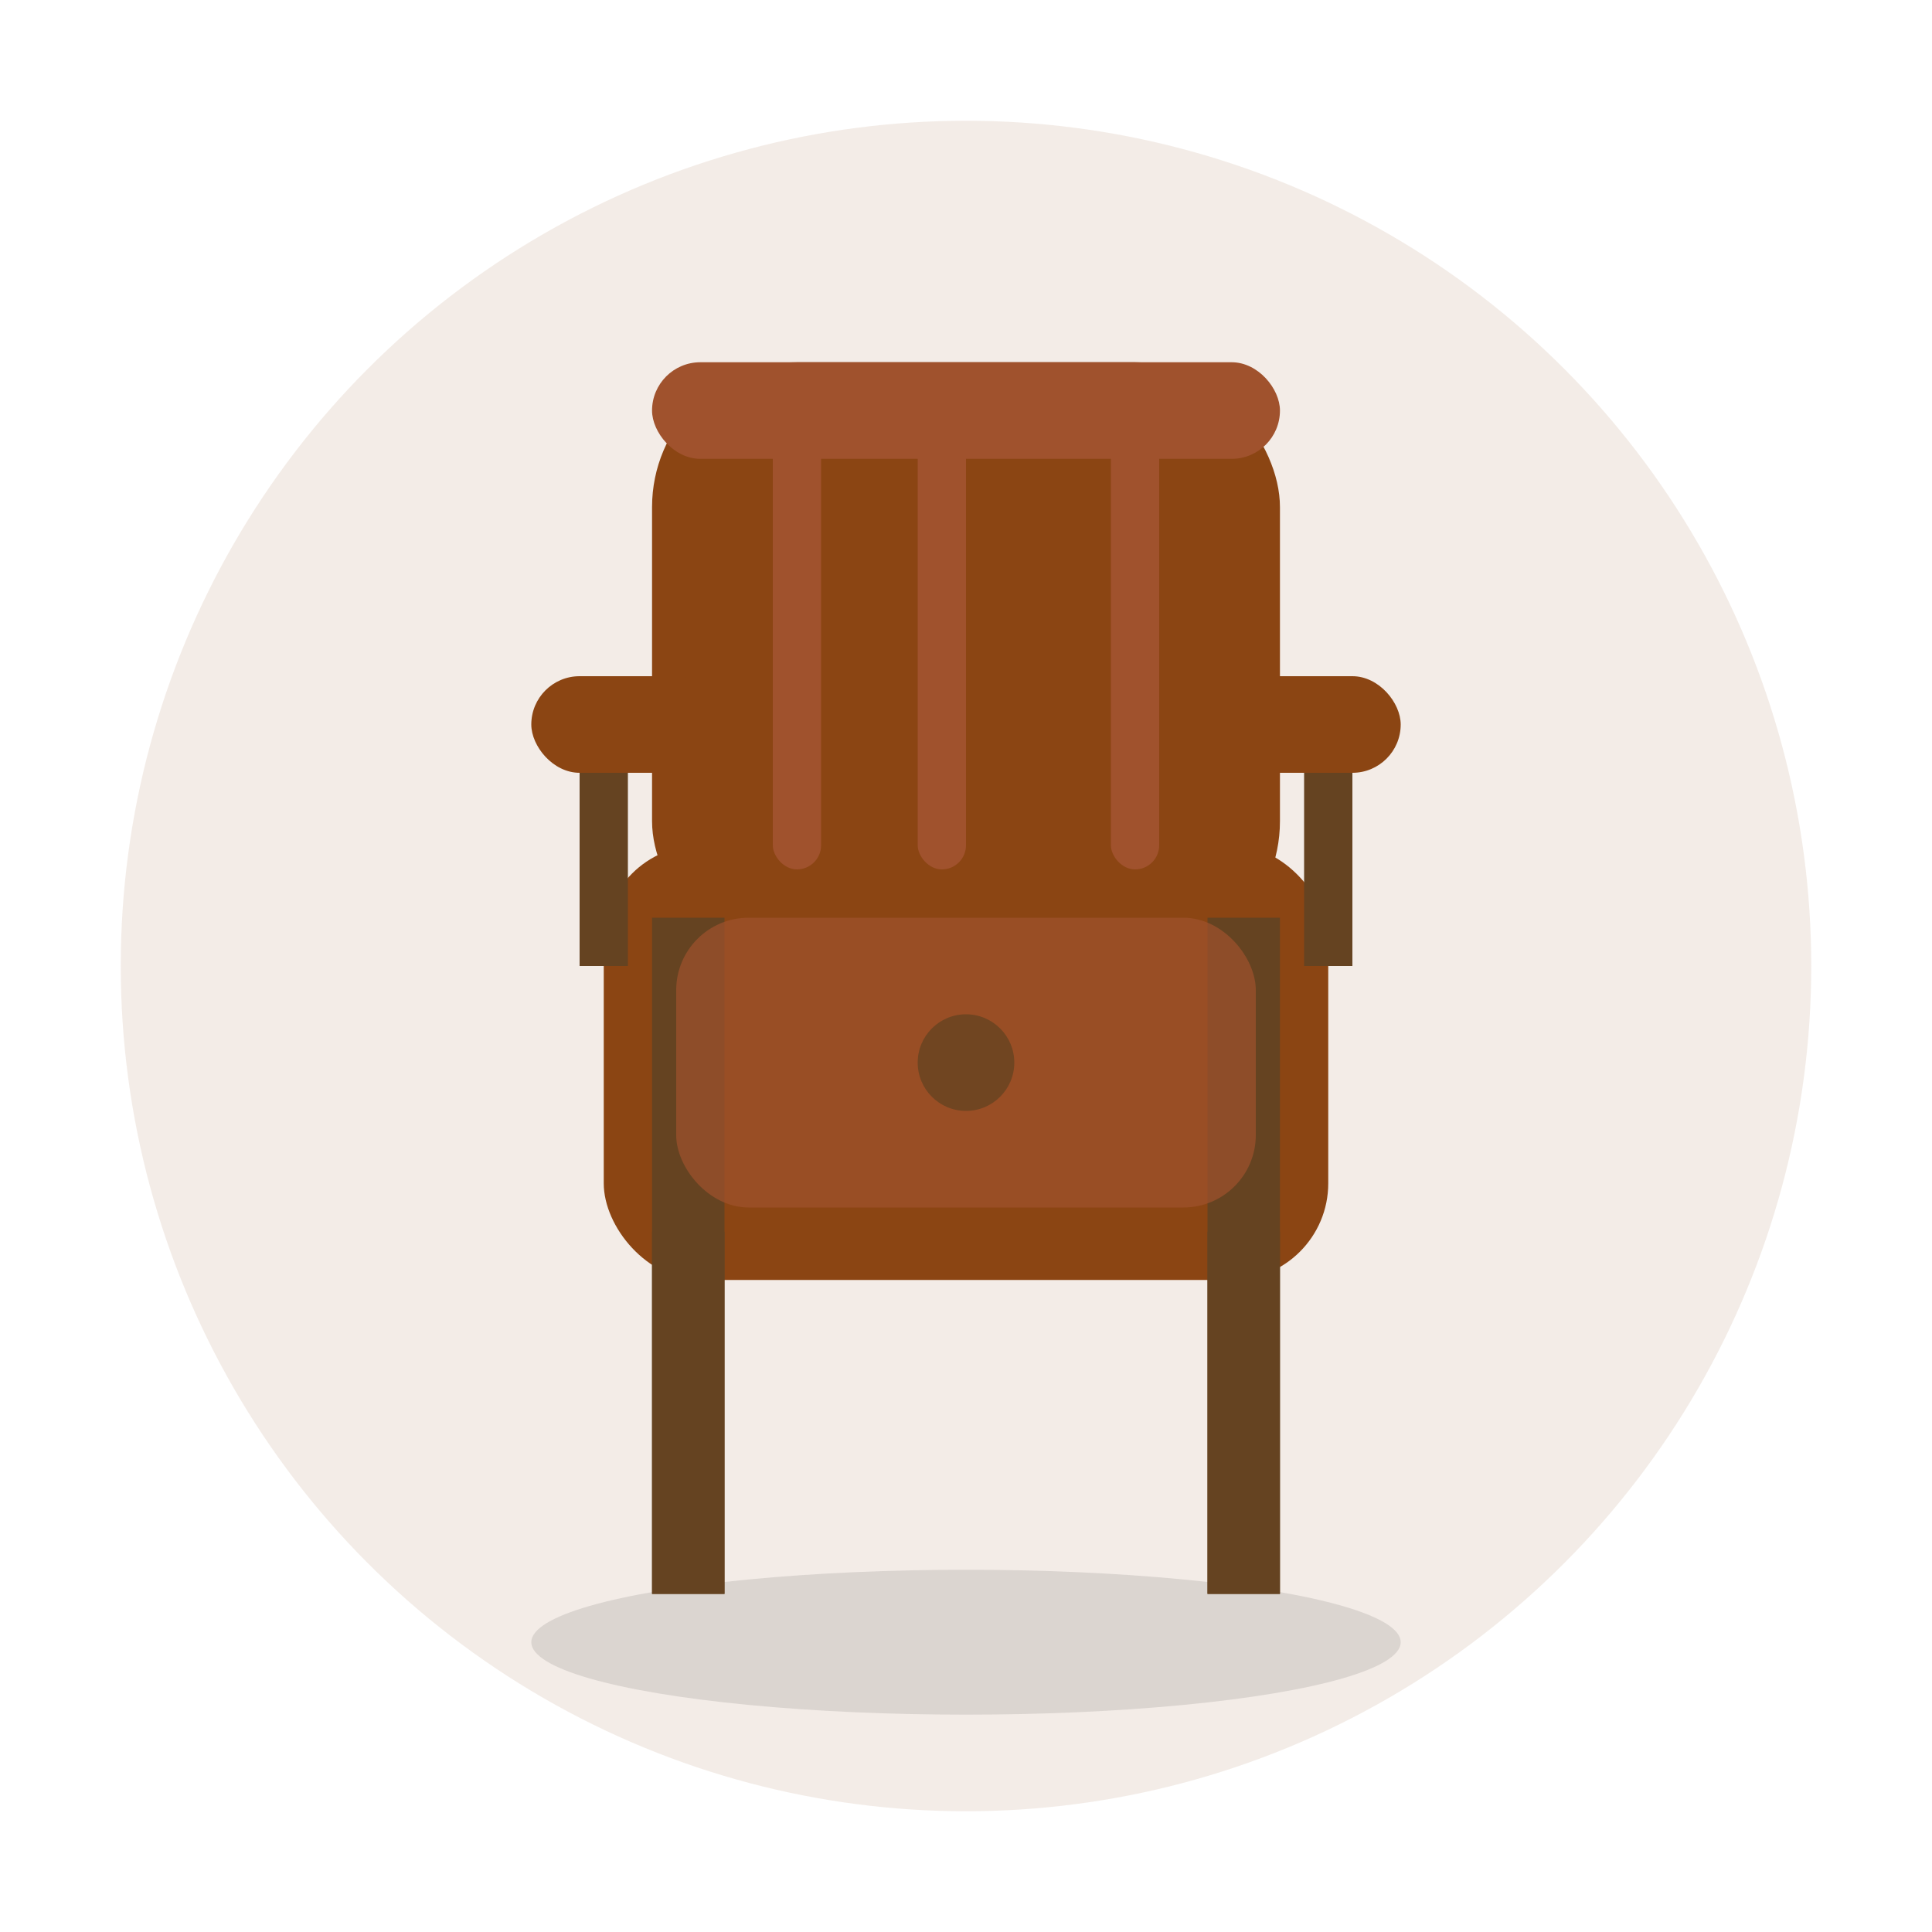 <svg width="80" height="80" viewBox="0 0 80 80" fill="none" xmlns="http://www.w3.org/2000/svg">
  <!-- Background circle -->
  <circle cx="40" cy="40" r="35" fill="#8B4513" opacity="0.1"/>
  
  <!-- Chair shadow -->
  <ellipse cx="40" cy="68" rx="18" ry="3" fill="#000" opacity="0.1"/>
  
  <!-- Chair seat -->
  <rect x="25" y="35" width="30" height="18" rx="4" fill="#8B4513"/>
  
  <!-- Chair back -->
  <rect x="27" y="15" width="26" height="25" rx="6" fill="#8B4513"/>
  
  <!-- Chair back vertical slats -->
  <rect x="32" y="18" width="2" height="18" rx="1" fill="#A0522D"/>
  <rect x="38" y="18" width="2" height="18" rx="1" fill="#A0522D"/>
  <rect x="46" y="18" width="2" height="18" rx="1" fill="#A0522D"/>
  
  <!-- Front legs -->
  <rect x="27" y="51" width="3" height="15" fill="#654321"/>
  <rect x="50" y="51" width="3" height="15" fill="#654321"/>
  
  <!-- Back legs (connected to chair back) -->
  <rect x="27" y="38" width="3" height="28" fill="#654321"/>
  <rect x="50" y="38" width="3" height="28" fill="#654321"/>
  
  <!-- Seat cushion detail -->
  <rect x="28" y="38" width="24" height="12" rx="3" fill="#A0522D" opacity="0.7"/>
  
  <!-- Decorative button on seat -->
  <circle cx="40" cy="44" r="2" fill="#654321" opacity="0.8"/>
  
  <!-- Chair back top rail -->
  <rect x="27" y="15" width="26" height="4" rx="2" fill="#A0522D"/>
  
  <!-- Armrests (optional - makes it an armchair) -->
  <rect x="22" y="28" width="8" height="4" rx="2" fill="#8B4513"/>
  <rect x="50" y="28" width="8" height="4" rx="2" fill="#8B4513"/>
  
  <!-- Armrest supports -->
  <rect x="24" y="32" width="2" height="8" fill="#654321"/>
  <rect x="54" y="32" width="2" height="8" fill="#654321"/>
</svg>

